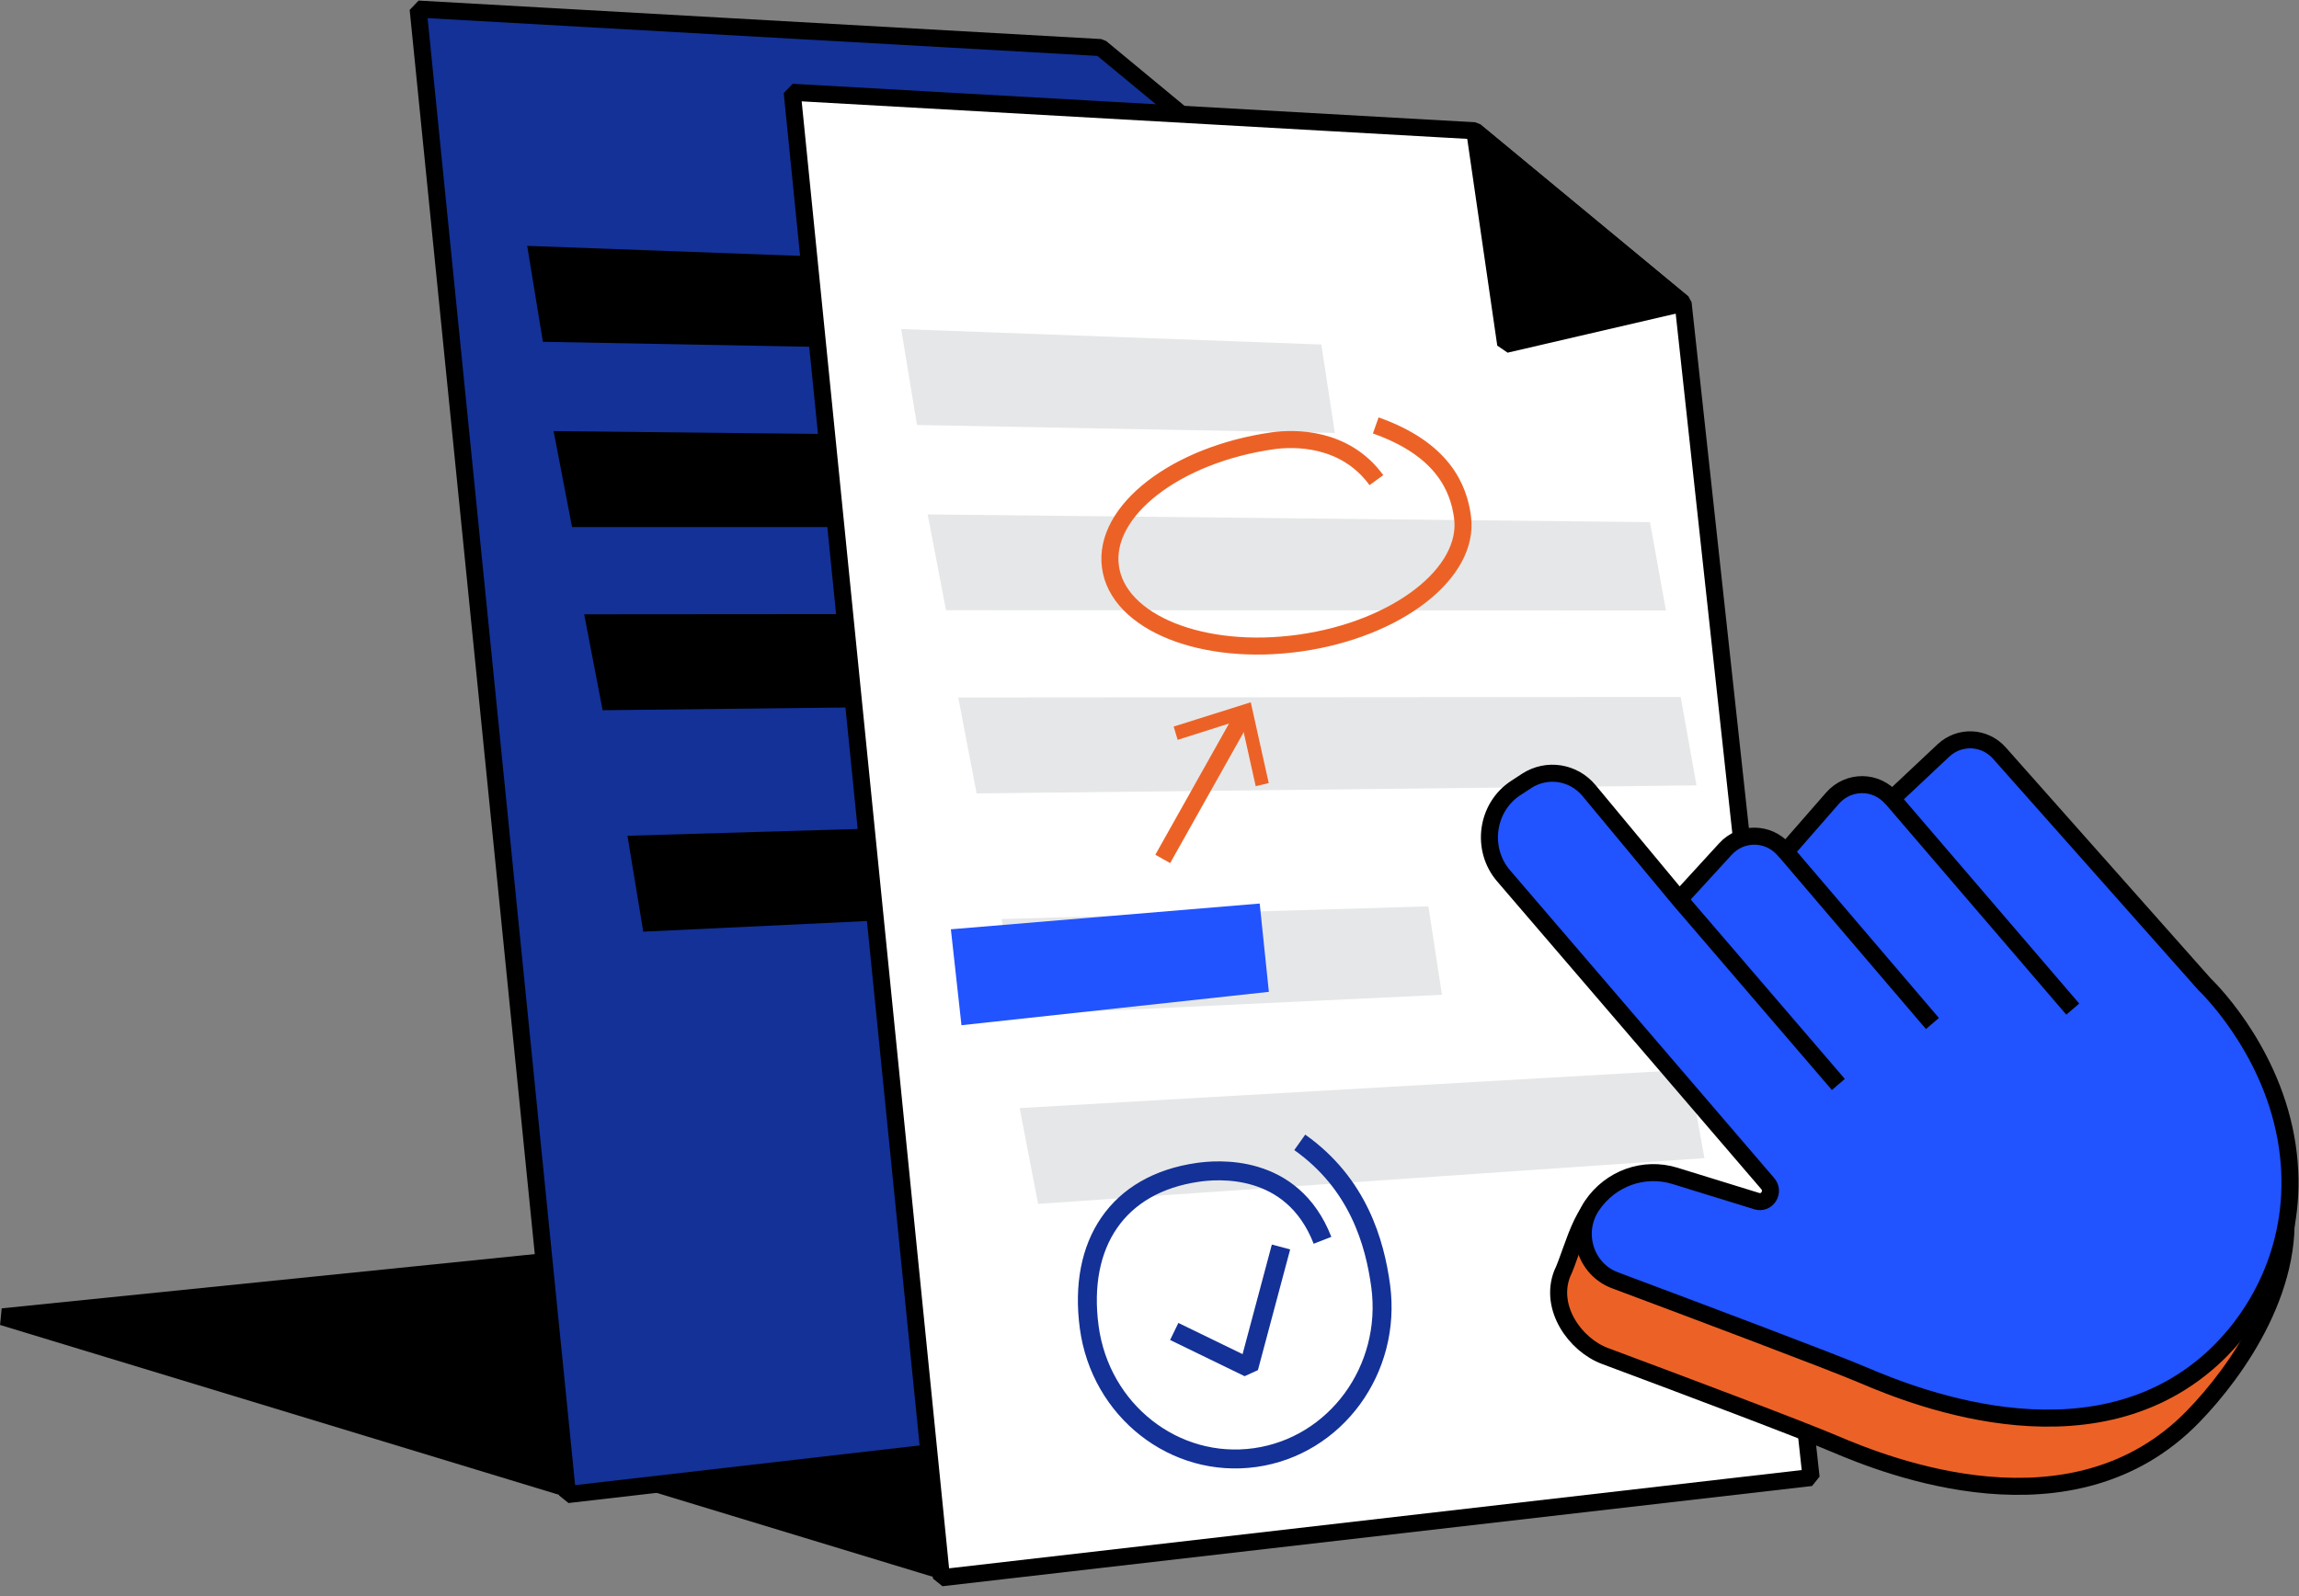 <svg width="216" height="150" viewBox="0 0 216 150" fill="none" xmlns="http://www.w3.org/2000/svg">
<rect x="0" y="0" width="216" height="150" fill="#808080" stroke="none"/>
<g clip-path="url(#clip0_116_91)">
<path d="M165.781 134.74L89.151 147.808L36.121 131.689L100.583 125.129L165.781 134.74Z" fill="black" stroke="black" stroke-width="1.6" stroke-linejoin="bevel"/>
<path d="M129.888 126.814L53.269 139.871L0.239 123.753L64.69 117.192L129.888 126.814Z" fill="black" stroke="black" stroke-width="1.6" stroke-linejoin="bevel"/>
<path d="M135.023 131.039L53.321 140.458L39.285 0.853L103.415 4.47L123 20.674L135.023 131.039Z" fill="#133197" stroke="black" stroke-width="1.6" stroke-linejoin="bevel"/>
<path d="M90.272 32.856L51.007 32.12L49.534 23.106L89.006 24.556L90.272 32.856Z" fill="black"/>
<path d="M100.334 85.659L60.437 87.558L58.953 78.544L99.058 77.36L100.334 85.659Z" fill="black"/>
<path d="M121.382 49.539L53.746 49.529L52.013 40.515L119.888 41.24L121.382 49.539Z" fill="black"/>
<path d="M124.256 65.978L56.619 66.746L54.887 57.732L122.762 57.679L124.256 65.978Z" fill="black"/>
<path d="M170.159 138.858L88.456 148.277L74.431 8.673L138.55 12.289L158.136 28.493L170.159 138.858Z" fill="white" stroke="black" stroke-width="1.6" stroke-linejoin="bevel"/>
<path d="M138.55 12.289L158.136 28.493L141.465 32.365L138.55 12.289Z" fill="black" stroke="black" stroke-width="1.6" stroke-linejoin="bevel"/>
<path d="M125.417 40.686L86.153 39.939L84.67 30.925L124.141 32.376L125.417 40.686Z" fill="#E6E7E8"/>
<path d="M135.48 93.489L95.572 95.377L94.099 86.374L134.204 85.179L135.48 93.489Z" fill="#E6E7E8"/>
<path d="M156.518 57.37L88.882 57.348L87.159 48.345L155.024 49.07L156.518 57.37Z" fill="#E6E7E8"/>
<path d="M159.391 73.808L91.755 74.565L90.033 65.551L157.908 65.498L159.391 73.808Z" fill="#E6E7E8"/>
<path d="M160.138 108.84L97.533 113.139L95.8 104.136L158.644 100.53L160.138 108.84Z" fill="#E6E7E8"/>
<path d="M204.35 98.908C204.35 98.908 212.95 103.293 214.537 112.008C216.083 120.499 210.243 128.809 206.041 133.13C194.703 144.789 177.244 137.77 172.337 135.679C169.246 134.356 158.281 130.228 150.791 127.433C148.001 126.388 145.532 122.921 146.766 119.721C147.876 117.406 148.924 111.784 151.839 112.68L181.528 116.862L204.371 98.919L204.35 98.908Z" fill="#EC6226" stroke="black" stroke-width="1.6" stroke-linejoin="bevel"/>
<path d="M208.842 126.718C197.504 138.378 180.045 131.359 175.138 129.268C172.047 127.945 159.215 123.124 151.725 120.318C148.934 119.273 147.876 115.806 149.567 113.31C151.3 110.739 154.443 109.608 157.358 110.504L165.065 112.883C166.02 113.171 166.746 112.008 166.092 111.24L141.268 82.31C139.1 79.782 139.65 75.856 142.42 74.053L143.447 73.381C145.345 72.155 147.835 72.539 149.298 74.299L157.783 84.518L162.109 79.792C163.592 78.171 166.092 78.182 167.566 79.814L167.773 80.049L172.171 75.013C173.676 73.296 176.3 73.317 177.763 75.067L182.587 70.533C184.111 69.104 186.466 69.21 187.856 70.778L207.131 92.508C207.131 92.508 213.178 98.194 214.766 106.909C216.311 115.4 213.023 122.409 208.822 126.729L208.842 126.718Z" fill="#2153FF" stroke="black" stroke-width="1.6" stroke-linejoin="bevel"/>
<path d="M172.721 101.917L157.783 84.518" stroke="black" stroke-width="1.6" stroke-linejoin="bevel"/>
<path d="M181.559 96.188L167.783 80.049" stroke="black" stroke-width="1.6" stroke-linejoin="bevel"/>
<path d="M194.744 94.834L177.773 75.056" stroke="black" stroke-width="1.6" stroke-linejoin="bevel"/>
<path d="M119.214 93.212L90.334 96.348L89.338 87.334L118.353 84.913L119.214 93.212Z" fill="#2153FF"/>
<path d="M129.256 39.982C135.573 42.211 137.046 45.87 137.409 48.59C138.115 53.839 131.268 59.14 122.139 60.431C113 61.722 105.033 58.511 104.328 53.263C103.622 48.014 110.469 42.712 119.598 41.422C121.59 41.144 126.351 41.048 129.318 45.123" stroke="#EC6226" stroke-width="1.6" stroke-linejoin="bevel"/>
<path d="M122.118 107.357C127.616 111.251 129.172 116.798 129.722 120.862C130.77 128.703 125.49 135.914 117.927 136.981C110.365 138.047 103.384 132.564 102.336 124.724C101.288 116.883 104.992 111.251 112.554 110.173C114.203 109.939 121.382 109.192 124.255 116.563" stroke="#133197" stroke-width="1.78" stroke-linejoin="bevel"/>
<path d="M116.828 67.216L109.245 80.721" stroke="#EC6226" stroke-width="1.6" stroke-linejoin="bevel"/>
<path d="M110.272 68.282L110.645 69.53L116.589 67.642L117.979 73.883L119.203 73.595L117.513 65.999L110.272 68.282Z" fill="#EC6226"/>
<path d="M110.324 125.129L117.326 128.532L120.355 117.192" stroke="#133197" stroke-width="1.78" stroke-linejoin="bevel"/>
</g>
<defs>
<clipPath id="clip0_116_91">
<rect width="216" height="149.131" fill="white"/>
</clipPath>
</defs>
</svg>
